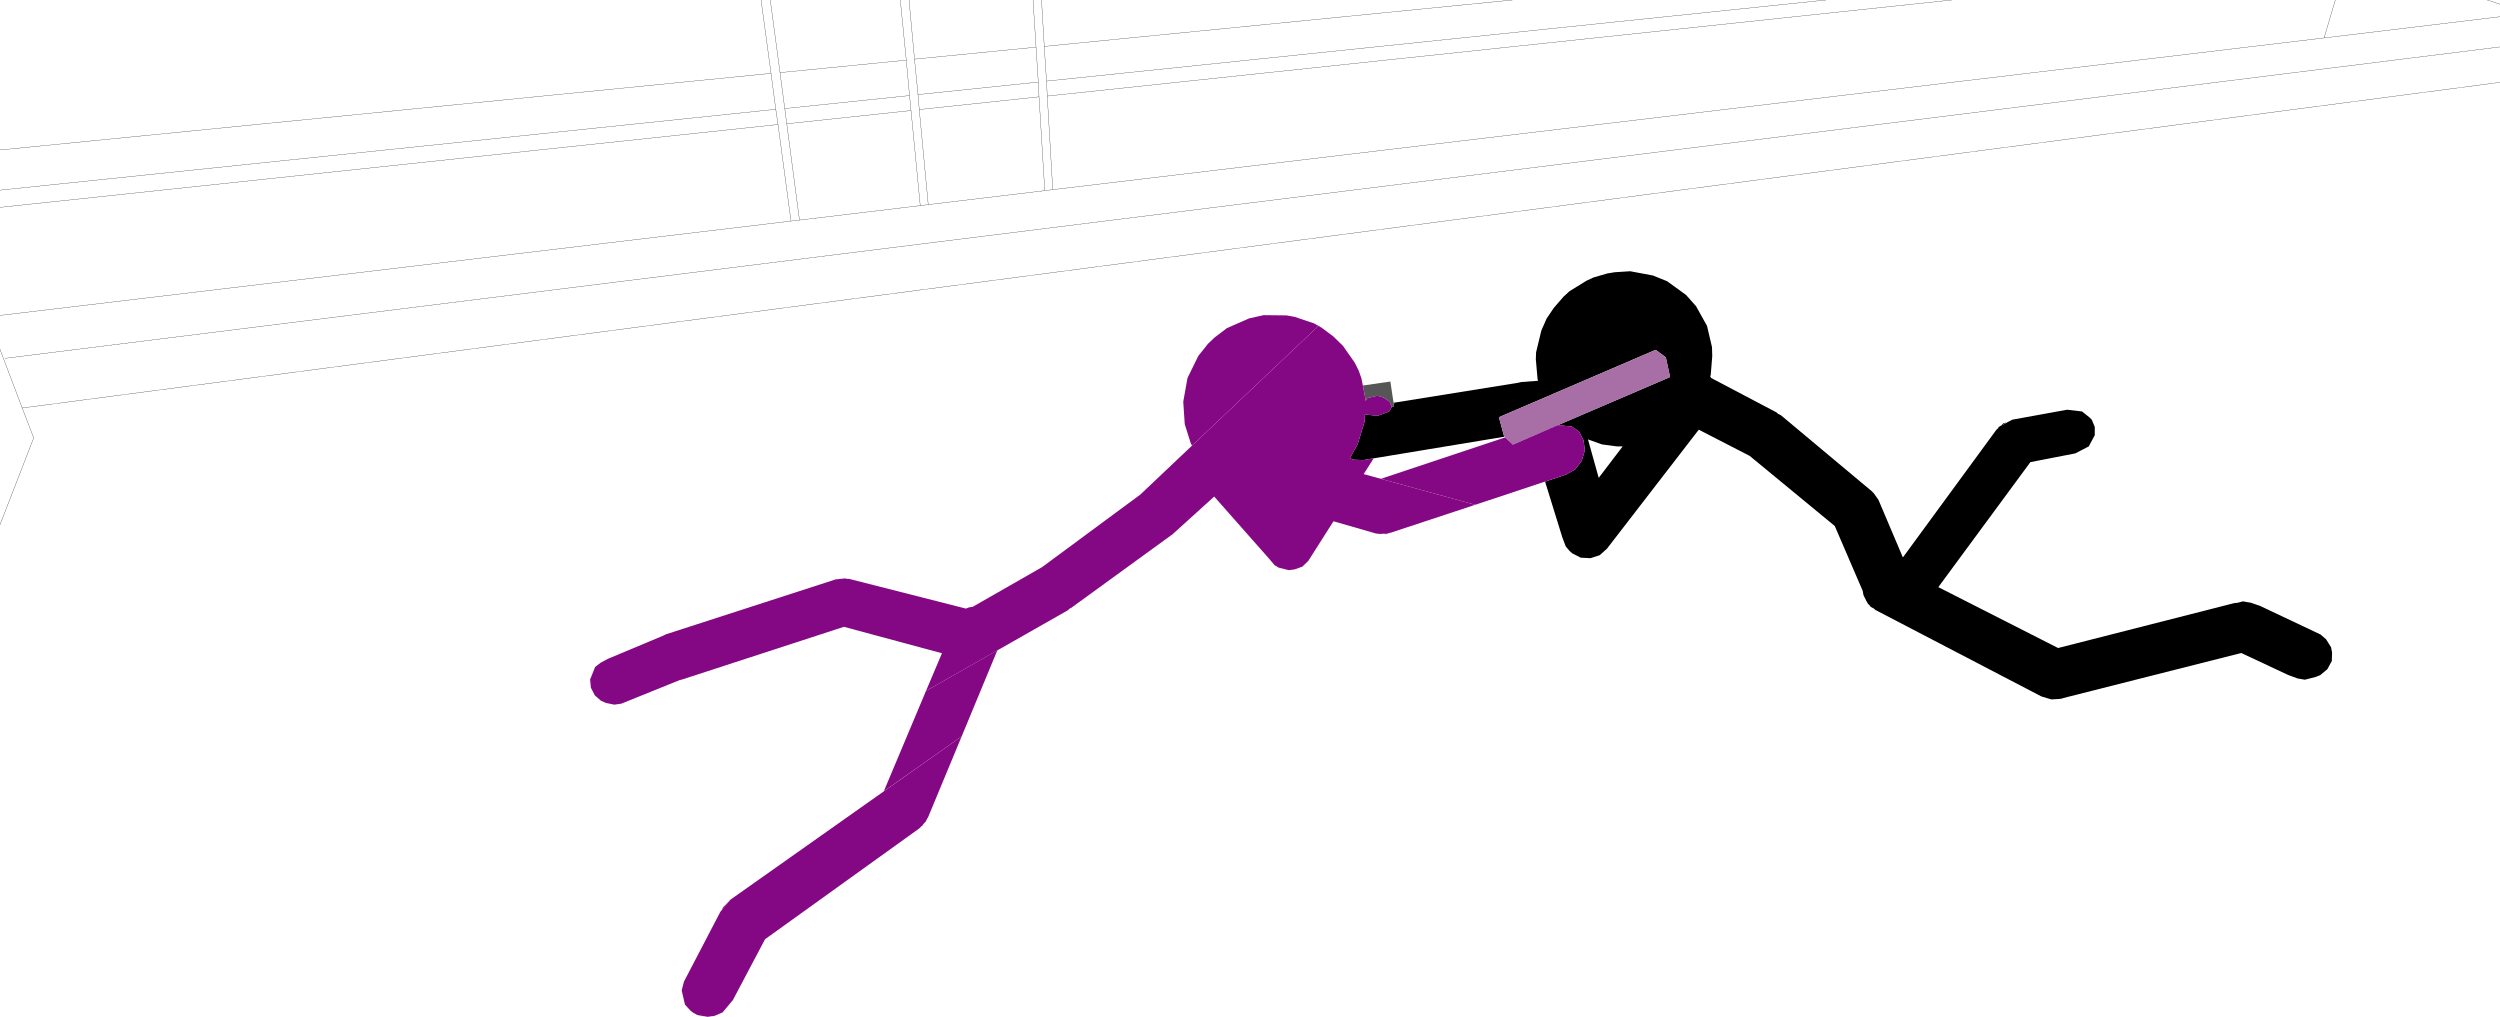 <?xml version="1.0" encoding="UTF-8" standalone="no"?>
<svg xmlns:xlink="http://www.w3.org/1999/xlink" height="203.75px" width="500.95px" xmlns="http://www.w3.org/2000/svg">
  <g transform="matrix(1.0, 0.0, 0.0, 1.0, -1.2, -10.7)">
    <path d="M502.15 11.55 L499.6 10.7 M469.15 10.7 L466.9 18.3 502.15 14.05 M183.35 10.7 L184.45 22.55 208.8 20.15 208.2 10.7 M209.9 10.7 L210.45 20.0 304.25 10.7 M209.25 27.15 L185.15 29.65 185.4 32.65 209.4 30.1 209.25 27.15 208.8 20.15 M367.1 10.7 L210.9 26.95 211.05 29.95 392.3 10.7 M211.05 29.95 L212.15 48.7 466.9 18.3 M209.4 30.1 L210.55 48.9 212.15 48.7 M210.45 20.0 L210.9 26.95 M183.45 29.85 L158.45 32.45 158.85 35.5 183.75 32.85 183.45 29.85 182.8 22.75 157.5 25.25 158.45 32.45 M182.8 22.75 L181.6 10.7 M184.45 22.55 L185.15 29.65 M183.75 32.85 L185.6 51.9 187.2 51.7 185.4 32.65 M187.2 51.7 L210.55 48.9 M155.55 10.7 L157.5 25.25 M1.2 52.25 L157.1 35.65 156.65 32.6 1.2 48.8 M156.65 32.6 L155.7 25.4 1.2 40.75 M155.7 25.4 L153.7 10.7 M157.1 35.65 L159.7 55.0 161.4 54.8 158.85 35.5 M502.15 27.2 L5.65 92.45 7.95 98.45 1.2 115.85 M1.2 80.7 L5.65 92.45 M1.2 73.9 L159.7 55.0 M161.4 54.8 L185.6 51.9 M2.2 82.5 L502.15 20.1" fill="none" stroke="#000000" stroke-linecap="round" stroke-linejoin="round" stroke-width="0.05"/>
    <path d="M259.0 73.9 L260.65 74.2 264.5 75.5 265.4 76.0 240.05 100.0 239.8 99.5 238.6 95.7 238.3 91.2 239.15 86.45 241.3 82.05 243.25 79.6 244.55 78.35 247.05 76.45 251.5 74.5 254.4 73.85 259.0 73.9" fill="#840783" fill-rule="evenodd" stroke="none"/>
    <path d="M278.55 90.45 L277.95 90.2 277.2 90.0 275.25 90.45 274.8 91.05 274.8 90.6 274.3 87.95 279.8 87.15 280.55 92.15 280.1 92.25 279.65 91.2 278.55 90.45" fill="#565656" fill-rule="evenodd" stroke="none"/>
    <path d="M280.5 91.75 L280.4 91.2 280.55 91.4 280.5 91.4 280.6 91.65 280.5 91.75" fill="#840783" fill-rule="evenodd" stroke="none"/>
    <path d="M311.1 74.55 L312.55 72.4 314.5 70.15 315.7 69.05 319.1 66.95 320.5 66.3 323.25 65.5 324.75 65.25 327.85 65.05 332.4 65.9 335.25 67.05 339.05 69.8 341.05 72.05 343.25 76.0 344.25 80.25 344.3 82.05 344.0 85.8 343.9 86.15 344.1 86.45 357.2 93.35 357.45 93.6 358.05 93.9 376.35 109.2 376.5 109.4 376.6 109.45 377.6 110.85 382.5 122.4 401.25 96.8 401.6 96.5 401.7 96.25 404.4 94.8 415.4 92.8 418.4 93.15 419.9 94.35 420.35 94.8 420.95 96.25 420.95 97.9 419.75 100.15 417.05 101.55 408.05 103.3 389.6 128.35 413.6 140.55 448.9 131.55 449.5 131.5 450.65 131.2 451.75 131.4 451.85 131.4 452.05 131.45 452.15 131.45 454.05 132.1 466.2 137.85 467.3 138.8 468.3 140.4 468.5 141.45 468.45 143.15 467.55 144.8 466.1 146.0 465.2 146.35 463.05 146.9 461.6 146.65 459.7 145.95 450.3 141.55 413.95 150.75 412.25 150.85 410.25 150.25 376.95 132.9 376.7 132.65 376.05 132.3 375.75 131.9 375.5 131.7 375.25 131.2 375.2 131.2 375.15 131.1 375.1 130.95 374.65 130.05 374.65 130.0 374.6 129.95 374.45 129.1 368.85 116.1 351.8 102.05 341.6 96.8 323.2 120.65 321.75 121.95 319.9 122.55 317.95 122.45 316.2 121.55 315.95 121.3 315.75 121.15 314.95 120.2 314.25 118.35 310.8 107.2 315.0 105.8 316.85 104.75 318.15 103.05 318.75 101.0 318.75 100.7 318.5 98.9 317.65 97.25 317.55 97.15 316.75 96.55 316.6 96.5 316.15 96.15 314.45 96.0 314.35 95.95 314.3 95.9 313.35 95.9 335.85 86.25 335.0 82.3 332.95 80.8 301.55 94.3 302.6 98.15 302.7 98.2 274.3 102.9 272.35 102.8 271.65 102.5 271.75 102.4 273.25 99.7 274.65 95.15 274.7 93.75 276.5 93.95 277.45 93.95 279.55 93.15 279.6 93.1 280.1 92.25 280.55 92.15 280.5 91.75 280.6 91.65 280.5 91.4 305.4 87.4 306.05 87.25 309.4 87.0 309.3 86.7 308.95 82.7 309.0 81.3 310.05 76.95 311.1 74.55 M319.4 98.75 L321.55 106.45 326.35 100.15 325.2 100.15 322.2 99.75 319.4 98.75" fill="#000000" fill-rule="evenodd" stroke="none"/>
    <path d="M272.65 83.35 L273.45 84.95 274.0 86.5 274.8 90.6 274.8 91.05 275.25 90.45 277.2 90.0 277.95 90.2 278.55 90.45 279.65 91.2 280.1 92.25 279.6 93.1 279.55 93.15 277.45 93.95 276.5 93.95 274.7 93.75 274.65 95.15 273.25 99.7 271.75 102.4 271.65 102.5 272.35 102.8 274.3 102.9 276.45 102.55 274.45 105.7 296.8 111.85 279.85 117.45 277.75 117.7 276.9 117.6 268.4 115.15 263.35 123.1 262.15 124.25 260.6 124.8 259.45 124.95 257.45 124.45 256.6 123.95 255.5 122.65 244.5 110.2 236.05 117.85 235.95 117.9 215.85 132.5 215.6 132.6 215.15 133.0 186.75 149.15 189.95 141.6 170.3 136.3 137.75 146.9 137.5 146.95 137.45 146.95 125.7 151.7 124.3 151.9 122.6 151.55 121.6 151.1 120.4 150.05 119.6 148.5 119.45 146.85 120.45 144.35 121.55 143.5 123.05 142.7 134.15 138.05 134.65 137.8 168.65 126.8 170.55 126.6 170.95 126.7 171.35 126.7 194.75 132.65 195.4 132.4 196.1 132.3 210.0 124.35 229.7 109.8 265.4 76.0 266.0 76.35 268.35 78.1 270.3 80.0 272.65 83.35" fill="#840783" fill-rule="evenodd" stroke="none"/>
    <path d="M403.25 95.35 L402.1 96.05 402.6 95.55 403.25 95.35" fill="#000000" fill-rule="evenodd" stroke="none"/>
    <path d="M301.55 94.3 L332.95 80.8 335.0 82.3 335.85 86.25 304.35 99.8 302.6 98.15 301.55 94.3" fill="#a86fa7" fill-rule="evenodd" stroke="none"/>
    <path d="M317.65 97.25 L318.5 98.9 318.75 100.7 318.75 101.0 318.15 103.05 316.85 104.75 315.0 105.8 296.8 111.85 277.9 106.65 302.8 98.35 304.35 99.8 313.35 95.9 314.3 95.9 314.35 95.95 314.45 96.0 316.15 96.15 316.6 96.5 316.75 96.55 317.55 97.15 317.65 97.25" fill="#840783" fill-rule="evenodd" stroke="none"/>
    <path d="M278.1 117.65 L279.6 117.5 278.95 117.75 278.1 117.65" fill="#840783" fill-rule="evenodd" stroke="none"/>
    <path d="M413.95 150.75 L414.65 150.55 414.35 150.7 413.95 150.75" fill="#000000" fill-rule="evenodd" stroke="none"/>
    <path d="M187.15 174.5 L186.95 174.8 186.75 175.25 186.25 175.8 186.0 176.15 185.8 176.3 185.4 176.7 154.5 198.9 148.05 211.1 146.0 213.55 144.4 214.25 143.0 214.45 140.95 214.1 140.05 213.6 139.55 213.2 138.45 212.0 137.8 209.15 138.25 207.4 145.55 193.4 147.6 190.95 193.9 158.25 187.15 174.5" fill="#840783" fill-rule="evenodd" stroke="none"/>
    <path d="M147.6 190.95 L145.85 193.05 146.05 192.55 147.6 190.95" fill="#840783" fill-rule="evenodd" stroke="none"/>
    <path d="M201.05 141.0 L193.9 158.25 178.3 169.25 186.75 149.15 201.05 141.0" fill="#840783" fill-rule="evenodd" stroke="none"/>
  </g>
</svg>
